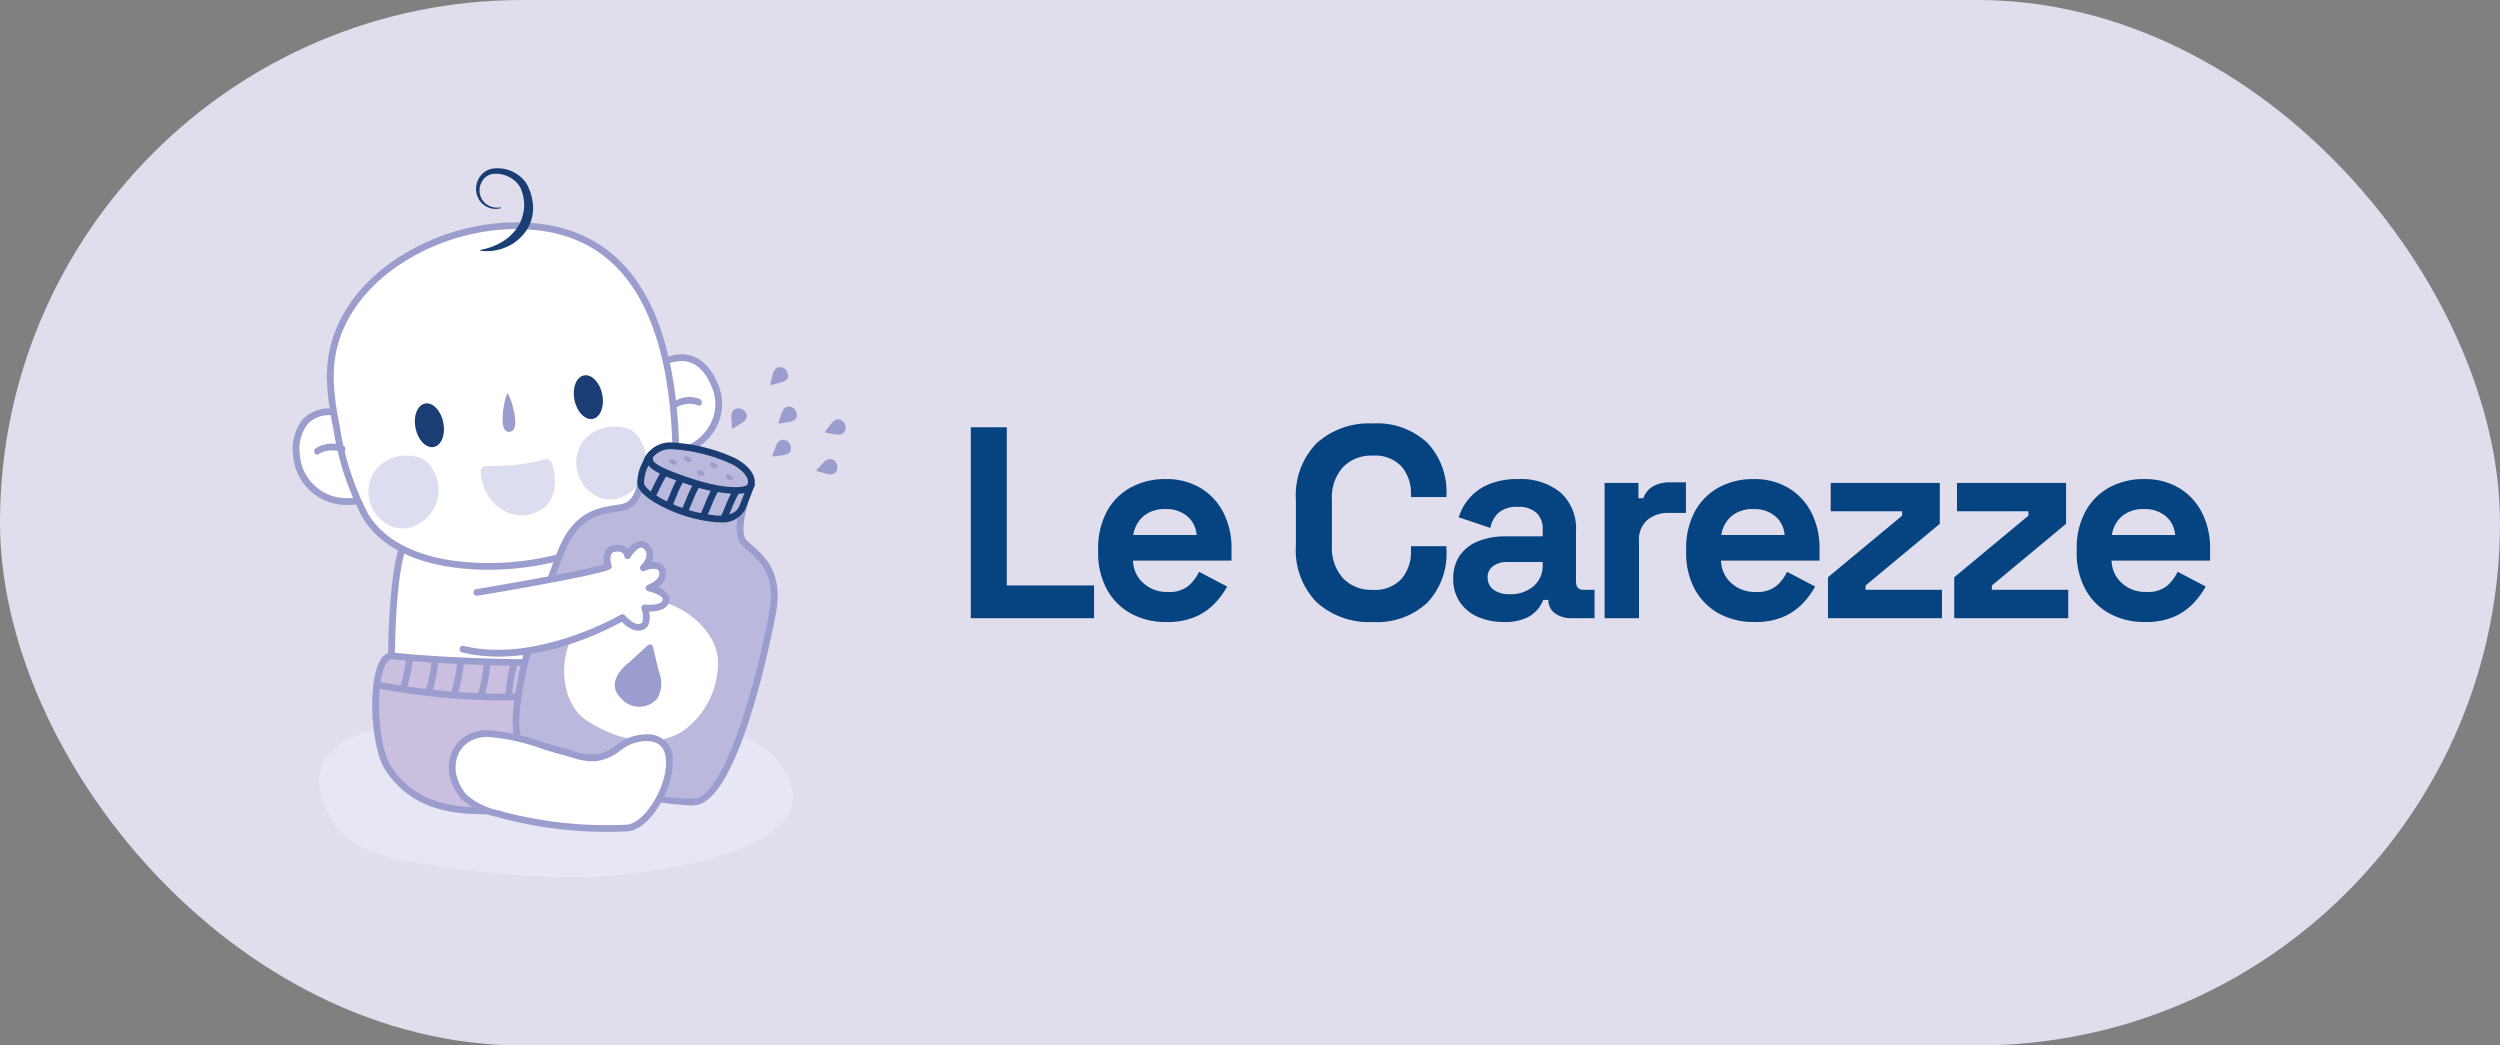 <svg xmlns="http://www.w3.org/2000/svg" xmlns:xlink="http://www.w3.org/1999/xlink" width="275" height="115" viewBox="0 0 275 115"><rect x="0" y="0" width="275" height="115" fill="#808080" stroke="none"/><defs><clipPath id="clip-path"><rect id="Rettangolo_835" data-name="Rettangolo 835" width="60.773" height="78" fill="none"></rect></clipPath></defs><g id="Raggruppa_1333" data-name="Raggruppa 1333" transform="translate(2073.744 -3263.551)"><rect id="Rettangolo_948" data-name="Rettangolo 948" width="275" height="115" rx="57.5" transform="translate(-2073.744 3263.551)" fill="#e0ddec"></rect><path id="Tracciato_2060" data-name="Tracciato 2060" d="M1.98,0V-21H5.94V-3.6h9.6V0ZM23.49.42a7.905,7.905,0,0,1-3.915-.945,6.652,6.652,0,0,1-2.64-2.67A8.333,8.333,0,0,1,15.99-7.26v-.36a8.443,8.443,0,0,1,.93-4.065,6.58,6.58,0,0,1,2.61-2.67,7.821,7.821,0,0,1,3.9-.945,7.247,7.247,0,0,1,3.81.975,6.7,6.7,0,0,1,2.52,2.7,8.537,8.537,0,0,1,.9,4v1.29H19.83a3.364,3.364,0,0,0,1.14,2.49,3.832,3.832,0,0,0,2.64.96,3.373,3.373,0,0,0,2.34-.69A4.856,4.856,0,0,0,27.09-5.1l3.09,1.62a9.586,9.586,0,0,1-1.215,1.695A6.579,6.579,0,0,1,26.85-.225,7.651,7.651,0,0,1,23.49.42ZM19.86-9.15h6.96a2.968,2.968,0,0,0-1.035-2.07A3.549,3.549,0,0,0,23.4-12a3.583,3.583,0,0,0-2.43.78A3.353,3.353,0,0,0,19.86-9.15ZM46.2.42a8.583,8.583,0,0,1-6.18-2.175A8.2,8.2,0,0,1,37.74-7.98v-5.04a8.2,8.2,0,0,1,2.28-6.225A8.583,8.583,0,0,1,46.2-21.42,8.094,8.094,0,0,1,52.185-19.3,7.844,7.844,0,0,1,54.3-13.5v.18H50.4v-.3a4.518,4.518,0,0,0-1.035-3.06,3.955,3.955,0,0,0-3.165-1.2,4.286,4.286,0,0,0-3.3,1.29,4.95,4.95,0,0,0-1.2,3.51v5.16a4.962,4.962,0,0,0,1.2,3.5,4.26,4.26,0,0,0,3.3,1.3,3.929,3.929,0,0,0,3.165-1.215A4.532,4.532,0,0,0,50.4-7.38v-.54h3.9v.42a7.844,7.844,0,0,1-2.115,5.805A8.094,8.094,0,0,1,46.2.42Zm14.43,0a7,7,0,0,1-2.85-.555,4.633,4.633,0,0,1-1.995-1.62A4.457,4.457,0,0,1,55.05-4.35a4.318,4.318,0,0,1,.735-2.565,4.479,4.479,0,0,1,2.04-1.56A7.948,7.948,0,0,1,60.81-9h4.08v-.84a2.365,2.365,0,0,0-.66-1.725,2.833,2.833,0,0,0-2.1-.675,2.983,2.983,0,0,0-2.1.645,3.055,3.055,0,0,0-.9,1.665L55.65-11.1a6.039,6.039,0,0,1,1.155-2.085,5.727,5.727,0,0,1,2.13-1.53A8.1,8.1,0,0,1,62.19-15.3a6.9,6.9,0,0,1,4.65,1.47,5.31,5.31,0,0,1,1.71,4.26v5.55q0,.9.84.9h1.2V0H68.07a2.966,2.966,0,0,1-1.83-.54,1.711,1.711,0,0,1-.72-1.44v-.03h-.57a3.9,3.9,0,0,1-.54.945A3.52,3.52,0,0,1,63.09-.03,5.57,5.57,0,0,1,60.63.42Zm.66-3.06a3.782,3.782,0,0,0,2.6-.885,2.983,2.983,0,0,0,1-2.355v-.3H61.08a2.694,2.694,0,0,0-1.65.45,1.485,1.485,0,0,0-.6,1.26,1.62,1.62,0,0,0,.63,1.32A2.85,2.85,0,0,0,61.29-2.64ZM71.7,0V-14.88h3.72v1.68h.54a2.372,2.372,0,0,1,1.1-1.32,3.651,3.651,0,0,1,1.785-.42h1.8v3.36H78.78a3.608,3.608,0,0,0-2.37.765,2.873,2.873,0,0,0-.93,2.355V0ZM88.17.42a7.905,7.905,0,0,1-3.915-.945,6.652,6.652,0,0,1-2.64-2.67A8.333,8.333,0,0,1,80.67-7.26v-.36a8.443,8.443,0,0,1,.93-4.065,6.58,6.58,0,0,1,2.61-2.67,7.821,7.821,0,0,1,3.9-.945,7.247,7.247,0,0,1,3.81.975,6.7,6.7,0,0,1,2.52,2.7,8.537,8.537,0,0,1,.9,4v1.29H84.51a3.364,3.364,0,0,0,1.14,2.49,3.832,3.832,0,0,0,2.64.96,3.373,3.373,0,0,0,2.34-.69A4.856,4.856,0,0,0,91.77-5.1l3.09,1.62a9.586,9.586,0,0,1-1.215,1.695A6.579,6.579,0,0,1,91.53-.225,7.651,7.651,0,0,1,88.17.42ZM84.54-9.15H91.5a2.968,2.968,0,0,0-1.035-2.07A3.549,3.549,0,0,0,88.08-12a3.583,3.583,0,0,0-2.43.78A3.353,3.353,0,0,0,84.54-9.15ZM96.27,0V-4.5l8.16-6.78v-.48H96.57v-3.12h12v4.5L100.41-3.6v.48h8.4V0Zm13.89,0V-4.5l8.16-6.78v-.48h-7.86v-3.12h12v4.5L114.3-3.6v.48h8.4V0Zm20.97.42a7.905,7.905,0,0,1-3.915-.945,6.652,6.652,0,0,1-2.64-2.67,8.333,8.333,0,0,1-.945-4.065v-.36a8.443,8.443,0,0,1,.93-4.065,6.58,6.58,0,0,1,2.61-2.67,7.821,7.821,0,0,1,3.9-.945,7.247,7.247,0,0,1,3.81.975,6.7,6.7,0,0,1,2.52,2.7,8.537,8.537,0,0,1,.9,4v1.29H127.47a3.364,3.364,0,0,0,1.14,2.49,3.832,3.832,0,0,0,2.64.96,3.373,3.373,0,0,0,2.34-.69,4.856,4.856,0,0,0,1.14-1.53l3.09,1.62A9.587,9.587,0,0,1,136.6-1.785a6.579,6.579,0,0,1-2.115,1.56A7.651,7.651,0,0,1,131.13.42ZM127.5-9.15h6.96a2.968,2.968,0,0,0-1.035-2.07A3.549,3.549,0,0,0,131.04-12a3.583,3.583,0,0,0-2.43.78A3.353,3.353,0,0,0,127.5-9.15Z" transform="translate(-1968.936 3331.551)" fill="#064381"></path><g id="Le_Carezze" data-name="Le Carezze" transform="translate(-2041.517 3282.051)"><g id="Carezze_icona" transform="translate(0 0)"><g id="Raggruppa_1035" data-name="Raggruppa 1035" clip-path="url(#clip-path)"><path id="Tracciato_1224" data-name="Tracciato 1224" d="M20.857,51.517a54.349,54.349,0,0,0-10.589.872C4.123,53.662.215,56.594,3.844,62.84c2.1,3.615,7.026,4.362,10.674,4.9a105.167,105.167,0,0,0,15.4,1.39,58.723,58.723,0,0,0,9.912-.824c5.015-.846,19.437-3.678,13.2-11.768-3.994-5.186-12.856-3.9-18.485-4.288-1.929-.134-7.627-.73-13.7-.73" transform="translate(0.422 8.873)" fill="#e6e6f4"></path><path id="Tracciato_1225" data-name="Tracciato 1225" d="M10.834,35.256C9.08,38.591,9.241,50.179,9.241,50.179l23.354.25s-.533-10.867-2.25-15.516-17.757-2.993-19.512.342" transform="translate(1.591 5.519)" fill="#fff"></path><path id="Tracciato_1226" data-name="Tracciato 1226" d="M9.662,49.868l22.6.241c-.116-1.983-.71-10.966-2.2-15.013-.607-1.646-3.518-2.628-7.786-2.628-5.042,0-10.205,1.41-11.051,3.015C9.7,38.373,9.654,47.89,9.662,49.868m22.987.986h0L9.29,50.605a.371.371,0,0,1-.366-.365c-.006-.477-.142-11.722,1.636-15.1,1.108-2.108,6.938-3.41,11.706-3.41,2.2,0,7.445.3,8.481,3.111C32.464,39.489,33,50.02,33.019,50.465a.37.37,0,0,1-.1.277.375.375,0,0,1-.266.113" transform="translate(1.536 5.465)" fill="#9b9dce"></path><path id="Tracciato_1227" data-name="Tracciato 1227" d="M9.673,45.762c3.578.457,17.971,1.284,24.524.213,2.967-.484.538,8.145-.095,9.563-1.575,3.528-3.395,6.888-7.771,7.018-6.2.185-13.307,1.557-17.209-4.473-1.851-2.863-1.956-12.644.551-12.321" transform="translate(1.336 7.881)" fill="#cabfdf"></path><path id="Tracciato_1228" data-name="Tracciato 1228" d="M9.609,46.178c-.25,0-.484.2-.7.585-1.192,2.193-.844,8.98.576,11.174,2.6,4.023,6.732,4.567,10.427,4.567,1.281,0,2.6-.073,3.88-.143.87-.048,1.733-.095,2.579-.12,4.126-.122,5.876-3.286,7.444-6.8.581-1.3,2.2-7.217,1.192-8.768a.624.624,0,0,0-.7-.279,61.838,61.838,0,0,1-9.291.529c-6.144,0-12.971-.437-15.341-.74ZM19.916,63.243c-3.894,0-8.252-.584-11.049-4.9-1.584-2.449-1.94-9.474-.6-11.93a1.539,1.539,0,0,1,1.345-.972l.165.011c2.351.3,9.133.736,15.247.736a61.266,61.266,0,0,0,9.173-.519,1.332,1.332,0,0,1,1.437.606c1.3,2.009-.713,8.524-1.136,9.473-1.6,3.588-3.547,7.1-8.1,7.237-.84.026-1.7.073-2.561.12-1.287.07-2.619.143-3.92.143" transform="translate(1.281 7.826)" fill="#9b9dce"></path><path id="Tracciato_1229" data-name="Tracciato 1229" d="M21.626,50.255A76.4,76.4,0,0,1,7.842,48.891a.371.371,0,0,1,.151-.726c.114.025,11.341,2.347,20.508.846a.37.37,0,0,1,.121.73,43.745,43.745,0,0,1-7,.513" transform="translate(1.3 8.294)" fill="#9b9dce"></path><path id="Tracciato_1230" data-name="Tracciato 1230" d="M5.882,23.1S.022,21.294.327,27.565c.238,4.871,6,6.213,8.521,4.372Z" transform="translate(0.054 3.938)" fill="#fff"></path><path id="Tracciato_1231" data-name="Tracciato 1231" d="M4.171,23.286a3.31,3.31,0,0,0-2.506.911,4.492,4.492,0,0,0-.913,3.4,5.147,5.147,0,0,0,5.413,4.811,4.47,4.47,0,0,0,2.3-.571L5.649,23.465a6.484,6.484,0,0,0-1.478-.179m1.994,9.865A5.868,5.868,0,0,1,.012,27.638a5.175,5.175,0,0,1,1.117-3.952,4.072,4.072,0,0,1,3.042-1.142,7.016,7.016,0,0,1,1.873.259.368.368,0,0,1,.243.237l2.967,8.834a.371.371,0,0,1-.132.416,5.033,5.033,0,0,1-2.956.86" transform="translate(0 3.883)" fill="#9b9dce"></path><path id="Tracciato_1232" data-name="Tracciato 1232" d="M33.417,19.129s4.915-3.976,7.233,1.711C42.4,25.13,38.4,28.581,35.3,28.256Z" transform="translate(5.755 3.062)" fill="#fff"></path><path id="Tracciato_1233" data-name="Tracciato 1233" d="M35.656,27.961A5.329,5.329,0,0,0,39.943,25.6a4.748,4.748,0,0,0,.417-4.562C39.594,19.155,38.464,18.2,37,18.2a5.921,5.921,0,0,0-3.115,1.137Zm.105.742a4.417,4.417,0,0,1-.45-.023.371.371,0,0,1-.324-.293l-1.879-9.128a.368.368,0,0,1,.13-.362A6.768,6.768,0,0,1,37,17.461c1.234,0,2.941.571,4.05,3.294a5.466,5.466,0,0,1-.489,5.254,6.1,6.1,0,0,1-4.8,2.694" transform="translate(5.701 3.008)" fill="#9b9dce"></path><path id="Tracciato_1234" data-name="Tracciato 1234" d="M41.519,30.584c-.148-9.854-2.374-22.8-14.028-24.881-8.506-1.519-18.11,2.8-21.958,9.14C2.9,19.18,3.269,22.913,4.212,27.734a30.626,30.626,0,0,0,3.117,9.518c3.979,6.7,15.97,6.345,22.324,4.361,5.008-1.564,11.961-4.841,11.866-11.028" transform="translate(0.604 0.93)" fill="#fff"></path><path id="Tracciato_1235" data-name="Tracciato 1235" d="M24.026,5.823c-7.357,0-14.809,3.81-18.121,9.265C3.282,19.407,3.748,23.2,4.631,27.715a30.243,30.243,0,0,0,3.072,9.4c2.811,4.731,9.479,5.438,13.2,5.438h0A30.41,30.41,0,0,0,29.6,41.313c5.344-1.669,11.7-4.875,11.607-10.67C40.984,15.961,36.366,7.711,27.48,6.122a19.763,19.763,0,0,0-3.453-.3M20.908,43.294h0c-3.882,0-10.842-.753-13.839-5.8A30.907,30.907,0,0,1,3.9,27.857C2.991,23.185,2.511,19.25,5.272,14.7,8.711,9.039,16.423,5.082,24.026,5.082a20.39,20.39,0,0,1,3.586.312c9.284,1.66,14.105,10.15,14.332,25.238.1,6.251-6.541,9.644-12.128,11.387a31.157,31.157,0,0,1-8.908,1.275" transform="translate(0.549 0.876)" fill="#9b9dce"></path><path id="Tracciato_1236" data-name="Tracciato 1236" d="M14.569,24.167c.266,1.32-.2,2.528-1.046,2.7s-1.747-.76-2.013-2.081.2-2.528,1.042-2.7,1.747.762,2.016,2.08" transform="translate(1.969 3.801)" fill="#1a3d74"></path><path id="Tracciato_1237" data-name="Tracciato 1237" d="M29.482,21.529c.268,1.321-.2,2.53-1.042,2.7s-1.748-.76-2.015-2.08.2-2.531,1.042-2.7,1.749.761,2.015,2.08" transform="translate(4.538 3.347)" fill="#1a3d74"></path><path id="Tracciato_1238" data-name="Tracciato 1238" d="M20.595,25.323c1.151-.363-.151-4.186-.387-4.177s-1.28,4.7.387,4.177" transform="translate(3.388 3.642)" fill="#9b9dce"></path><path id="Tracciato_1239" data-name="Tracciato 1239" d="M11.32,26.964A4.31,4.31,0,0,0,7.754,28.7a4.125,4.125,0,0,0,1.258,5.74,3.073,3.073,0,0,0,1.789.544,3.77,3.77,0,0,0,.877-.1,4.288,4.288,0,0,0,2.465-6.4,2.565,2.565,0,0,0-1.988-1.436,4.843,4.843,0,0,0-.835-.072" transform="translate(1.216 4.644)" fill="#ddddf0"></path><path id="Tracciato_1240" data-name="Tracciato 1240" d="M30.816,24.245a4.309,4.309,0,0,0-3.567,1.731,4.122,4.122,0,0,0,1.259,5.738,3.06,3.06,0,0,0,1.789.545,3.813,3.813,0,0,0,.874-.1,4.289,4.289,0,0,0,2.468-6.405,2.579,2.579,0,0,0-1.988-1.436,4.962,4.962,0,0,0-.835-.07" transform="translate(4.574 4.176)" fill="#ddddf0"></path><path id="Tracciato_1241" data-name="Tracciato 1241" d="M35.889,22.692a.279.279,0,0,1-.247-.222.429.429,0,0,1,.139-.486,3.072,3.072,0,0,1,2.873-.272.416.416,0,0,1,.166.471c-.05.193-.2.3-.345.227A2.726,2.726,0,0,0,36,22.661Z" transform="translate(6.134 3.698)" fill="#9b9dce"></path><path id="Tracciato_1242" data-name="Tracciato 1242" d="M2.28,27.064a.3.3,0,0,1-.265-.224.419.419,0,0,1,.15-.486,3.444,3.444,0,0,1,3.056-.27.405.405,0,0,1,.176.472c-.053.193-.216.294-.366.227a3.048,3.048,0,0,0-2.638.25Z" transform="translate(0.343 4.451)" fill="#9b9dce"></path><path id="Tracciato_1243" data-name="Tracciato 1243" d="M17.682,8.988l.23-.057a5.8,5.8,0,0,0,.638-.164l.427-.145c.154-.064.317-.132.491-.209s.345-.182.529-.279.354-.24.545-.36a5.4,5.4,0,0,0,1.01-1.013,5.424,5.424,0,0,0,.411-.644,4.851,4.851,0,0,0,.294-.733,4.081,4.081,0,0,0,.2-1.643,4.914,4.914,0,0,0-.139-.871l-.144-.426-.038-.108-.016-.053-.009-.028,0-.007.012.023-.007-.013L22,2.042A2.905,2.905,0,0,0,20.749.937,3.007,3.007,0,0,0,19.112.623a1.627,1.627,0,0,0-1.238.778,1.914,1.914,0,0,0-.284,1.362,1.856,1.856,0,0,0,.572,1.064,1.955,1.955,0,0,0,.845.457,2.158,2.158,0,0,0,.632.048l.227-.025h.007l.055.045-.041.055-.234.043a2.3,2.3,0,0,1-.68,0,2.157,2.157,0,0,1-1.728-1.617,2.386,2.386,0,0,1-.055-.823,3.011,3.011,0,0,1,.1-.434l.066-.195a2.347,2.347,0,0,1,.107-.217A2.122,2.122,0,0,1,19.017.047a3.841,3.841,0,0,1,3.691,1.608l.124.209.006.014.022.043.013.029.025.061.049.12.2.482a6.443,6.443,0,0,1,.245,1.021,4.509,4.509,0,0,1-.132,2.061A4.3,4.3,0,0,1,22.3,7.38a5.167,5.167,0,0,1-1.326,1.073,6.029,6.029,0,0,1-1.315.515c-.2.04-.394.079-.57.115-.182.018-.349.023-.5.034a3.8,3.8,0,0,1-.671-.011l-.236-.018-.047-.056Z" transform="translate(2.959 0)" fill="#1a3d74"></path><path id="Tracciato_1244" data-name="Tracciato 1244" d="M24.862,27.308a2.542,2.542,0,0,0-.736.157,22.421,22.421,0,0,1-5.381.6c-.192,0-.369,0-.528-.009h-.026c-.673,0-.77.954-.175,2.4a4.56,4.56,0,0,0,4,3.042,4.378,4.378,0,0,0,1.006-.121c3.131-.736,2.917-3.8,2.559-5.158-.164-.618-.3-.907-.721-.907" transform="translate(3.035 4.704)" fill="#ddddf0"></path><path id="Tracciato_1245" data-name="Tracciato 1245" d="M49.167,43.805c.921-5.035-1.966-6.389-3.19-7.727-.925-1.013.074-4.164.074-4.164l-5.5-1.634-.086-.023-5.759-1.032s-.172,2.567-1.932,3.008-4.915.066-6.839,4.808-7.294,19.91-3.9,22.258c2.718,1.879,7.241,3.239,8.939,3.707,1.683.517,6.229,1.8,9.53,1.669,4.127-.158,7.739-15.834,8.66-20.87" transform="translate(3.606 5.034)" fill="#bab9dd"></path><path id="Tracciato_1246" data-name="Tracciato 1246" d="M35.077,29.711c-.135.806-.6,2.547-2.16,2.935-.3.076-.637.127-.989.182-1.81.28-4.064.628-5.6,4.409-3.015,7.425-6.774,19.915-4.029,21.813,2.65,1.833,7.057,3.166,8.827,3.655,1.721.526,6.186,1.782,9.418,1.656,3.336-.129,6.869-12.684,8.311-20.568.724-3.964-.964-5.467-2.322-6.675a10.137,10.137,0,0,1-.776-.737c-.872-.953-.363-3.241-.111-4.161l-5.23-1.553Zm5.01,35.4a36.064,36.064,0,0,1-9.166-1.694c-1.8-.495-6.3-1.858-9.04-3.757-4.209-2.911,3.437-21.893,3.764-22.7,1.692-4.168,4.385-4.586,6.169-4.861.336-.053.654-.1.923-.169,1.473-.368,1.652-2.65,1.653-2.674a.371.371,0,0,1,.435-.339l5.88,1.063,5.507,1.636a.37.37,0,0,1,.247.467c-.361,1.141-.722,3.179-.155,3.8.2.216.452.442.722.682,1.338,1.19,3.36,2.986,2.558,7.362-.156.856-3.9,20.978-9.01,21.174-.159.006-.322.008-.488.008" transform="translate(3.551 4.979)" fill="#9b9dce"></path><path id="Tracciato_1247" data-name="Tracciato 1247" d="M32.635,30.229c.193,1.06,2.523,2.223,3.428,2.593a15.112,15.112,0,0,0,5.019,1.273c1.308.061,2.356-.354,2.721-1.219s.7-1.77.89-2.3-.021-.008-.021-.008c.607-1.213-.981-2.5-2.17-2.981a18.641,18.641,0,0,0-6.655-1.546A2.86,2.86,0,0,0,33.353,27.6a5.771,5.771,0,0,0-.717,2.629" transform="translate(5.617 4.486)" fill="#bab9dd"></path><path id="Tracciato_1248" data-name="Tracciato 1248" d="M35.9,26.47a2.5,2.5,0,0,0-2.152,1.322l-.165.413a4.409,4.409,0,0,0-.531,2.013c.135.741,1.993,1.82,3.2,2.317a15.153,15.153,0,0,0,4.9,1.246c1.2.053,2.077-.315,2.363-.993.331-.788.634-1.608.836-2.153l0-.007.029-.144.062-.144c.312-.855-.976-1.92-2.03-2.35A18.259,18.259,0,0,0,35.9,26.47m5.48,8.057h0c-.087,0-.175,0-.264-.007a15.806,15.806,0,0,1-5.141-1.3c-.138-.056-3.384-1.4-3.651-2.87a4.752,4.752,0,0,1,.572-2.424l.164-.407A3.218,3.218,0,0,1,35.9,25.73,19.024,19.024,0,0,1,42.7,27.3c1.161.475,2.784,1.7,2.5,3.075a1.187,1.187,0,0,1-.105.387l-.048.129c-.2.549-.511,1.379-.849,2.18a2.819,2.819,0,0,1-2.816,1.452" transform="translate(5.563 4.432)" fill="#1a3d74"></path><path id="Tracciato_1249" data-name="Tracciato 1249" d="M42.935,31.183a17.037,17.037,0,0,1-5.094-1l-.317-.108c-2.435-.81-4.6-1.639-4.354-2.857a.37.37,0,1,1,.726.148c-.091.447,1.209,1.123,3.862,2.008l.32.108c3.043,1.028,5.391,1.161,6.137.757.09-.049.13-.095.136-.121a.37.37,0,1,1,.717.185.941.941,0,0,1-.5.587,3.593,3.593,0,0,1-1.632.294" transform="translate(5.71 4.637)" fill="#1a3d74"></path><path id="Tracciato_1250" data-name="Tracciato 1250" d="M41.094,28.814c-.6-.278-.634.362-.15.509.573.177.656-.273.15-.509" transform="translate(6.994 4.951)" fill="#9b9dce"></path><path id="Tracciato_1251" data-name="Tracciato 1251" d="M39.637,27.677c-.6-.278-.635.361-.151.509.573.179.658-.273.151-.509" transform="translate(6.743 4.755)" fill="#9b9dce"></path><path id="Tracciato_1252" data-name="Tracciato 1252" d="M38.4,28.4c-.6-.277-.634.361-.151.511.573.177.656-.275.151-.511" transform="translate(6.529 4.879)" fill="#9b9dce"></path><path id="Tracciato_1253" data-name="Tracciato 1253" d="M37.18,27.1c-.6-.275-.633.362-.149.512.573.176.656-.277.149-.512" transform="translate(6.32 4.656)" fill="#9b9dce"></path><path id="Tracciato_1254" data-name="Tracciato 1254" d="M35.818,27.372c-.6-.277-.634.361-.15.509.574.178.656-.274.15-.509" transform="translate(6.086 4.703)" fill="#9b9dce"></path><path id="Tracciato_1255" data-name="Tracciato 1255" d="M40.564,33.451l-.165-.04a.369.369,0,0,1-.165-.5c.139-.278.271-.6.41-.941a13.34,13.34,0,0,1,.744-1.606.37.37,0,1,1,.641.368,12.707,12.707,0,0,0-.7,1.517c-.145.356-.283.692-.434.994a.372.372,0,0,1-.332.2" transform="translate(6.923 5.199)" fill="#1a3d74"></path><path id="Tracciato_1256" data-name="Tracciato 1256" d="M38.655,33.213l-.165-.039a.369.369,0,0,1-.165-.5c.137-.277.27-.6.408-.939a13.734,13.734,0,0,1,.746-1.609.37.37,0,0,1,.642.368,12.882,12.882,0,0,0-.7,1.522c-.144.354-.281.686-.431.991a.369.369,0,0,1-.331.2" transform="translate(6.594 5.158)" fill="#1a3d74"></path><path id="Tracciato_1257" data-name="Tracciato 1257" d="M36.885,32.794l-.165-.039a.37.37,0,0,1-.165-.5c.139-.279.272-.6.41-.944a13.466,13.466,0,0,1,.743-1.6.37.37,0,0,1,.642.369,12.523,12.523,0,0,0-.7,1.516c-.145.356-.283.692-.435,1a.367.367,0,0,1-.331.2" transform="translate(6.289 5.085)" fill="#1a3d74"></path><path id="Tracciato_1258" data-name="Tracciato 1258" d="M35.38,32.3l-.165-.039a.369.369,0,0,1-.165-.5c.138-.277.27-.6.409-.94a13.519,13.519,0,0,1,.746-1.607.37.37,0,1,1,.642.368,12.969,12.969,0,0,0-.7,1.52c-.143.354-.28.688-.433.991a.368.368,0,0,1-.331.2" transform="translate(6.03 5.001)" fill="#1a3d74"></path><path id="Tracciato_1259" data-name="Tracciato 1259" d="M33.825,31.4l-.164-.039a.369.369,0,0,1-.166-.5c.088-.178.172-.35.254-.522.25-.51.505-1.037.879-1.688a.369.369,0,0,1,.641.367c-.36.631-.6,1.123-.855,1.643-.083.176-.168.349-.258.53a.372.372,0,0,1-.332.205" transform="translate(5.762 4.903)" fill="#1a3d74"></path><path id="Tracciato_1260" data-name="Tracciato 1260" d="M36.015,40.683c-3.334-.692-8.587,1.225-9.964,4.513-1.148,2.737-.746,6.86,1.921,8.605,3,1.965,7.2,3.164,10.413,1.211a9.217,9.217,0,0,0,3.973-8.039c-.3-3.076-3.472-5.695-6.343-6.29" transform="translate(4.382 6.983)" fill="#fff"></path><path id="Tracciato_1261" data-name="Tracciato 1261" d="M31,48.764a.247.247,0,0,1-.018-.494c.047,0,4.612-.35,7.462-2.226a.247.247,0,0,1,.271.413c-2.959,1.947-7.5,2.292-7.7,2.306Z" transform="translate(5.296 7.924)" fill="#fff"></path><path id="Tracciato_1262" data-name="Tracciato 1262" d="M17.456,40.594s12.824-2.132,14.486-2.873c0,0-.633-1.772.692-1.971s1.417.794,1.417.794,1.134-1.961,2.1-.954-.367,2.3-.367,2.3,1.774-.851,2.083.366S36.411,40.1,36.411,40.1s2.193.476,1.845,1.461-2.322.731-2.322.731.632,1.77-.363,2.083S33.5,43.356,33.5,43.356s-9.331,5.481-17.548,3.474Z" transform="translate(2.747 6.081)" fill="#fff"></path><path id="Tracciato_1263" data-name="Tracciato 1263" d="M19.9,47.7a16.79,16.79,0,0,1-3.981-.457.37.37,0,1,1,.175-.719c7.975,1.947,17.181-3.38,17.274-3.436a.37.37,0,0,1,.474.087c.259.318,1.059,1.1,1.673.9a.35.35,0,0,0,.223-.19,2.354,2.354,0,0,0-.094-1.416.37.37,0,0,1,.4-.492c.549.069,1.741.042,1.927-.488a.229.229,0,0,0-.018-.2c-.21-.375-1.141-.685-1.559-.775a.371.371,0,0,1-.046-.71c.015,0,1.449-.533,1.227-1.4a.423.423,0,0,0-.234-.318,2.039,2.039,0,0,0-1.33.193.37.37,0,0,1-.417-.6c.043-.042,1.062-1.054.359-1.778a.444.444,0,0,0-.387-.173c-.424.052-.946.733-1.132,1.054a.369.369,0,0,1-.688-.149.574.574,0,0,0-.211-.347,1.038,1.038,0,0,0-.783-.115.522.522,0,0,0-.422.244,1.785,1.785,0,0,0,.023,1.233.37.37,0,0,1-.2.462c-1.687.754-14.05,2.815-14.575,2.9a.371.371,0,0,1-.122-.731c4.161-.692,12.117-2.1,14.1-2.737a2.146,2.146,0,0,1,.137-1.51,1.27,1.27,0,0,1,.948-.6,1.721,1.721,0,0,1,1.356.271l.172.163a2.22,2.22,0,0,1,1.3-.877,1.165,1.165,0,0,1,1.008.392,1.533,1.533,0,0,1,.461,1.119,2.034,2.034,0,0,1-.2.8,1.716,1.716,0,0,1,.908.111,1.173,1.173,0,0,1,.639.806,1.73,1.73,0,0,1-.858,1.851,2.348,2.348,0,0,1,1.164.863.956.956,0,0,1,.069.805c-.313.891-1.47,1.009-2.179,1.012a2.383,2.383,0,0,1-.084,1.468,1.091,1.091,0,0,1-.662.566c-.931.3-1.853-.494-2.258-.91C32.148,44.617,26.208,47.7,19.9,47.7" transform="translate(2.693 6.026)" fill="#9b9dce"></path><path id="Tracciato_1264" data-name="Tracciato 1264" d="M15.246,58.355a3.709,3.709,0,0,1,2.39-5.148c2.458-.707,7,1.2,9.4,1.795,1.491.367,2.688.979,4.147.639,1.948-.455,2.427-1.856,4.583-2.095,6.039-.665,1.892,9.679-1.617,9.9a45.912,45.912,0,0,1-13.61-1.411c-1.489-.45-3.3-.859-4.309-2.024a5.429,5.429,0,0,1-.986-1.653" transform="translate(2.574 9.137)" fill="#fff"></path><path id="Tracciato_1265" data-name="Tracciato 1265" d="M18.946,53.477a4.185,4.185,0,0,0-1.152.142,3.23,3.23,0,0,0-2.077,1.634,3.81,3.81,0,0,0-.069,3.029,5.083,5.083,0,0,0,.919,1.539,7.485,7.485,0,0,0,3.578,1.748c.19.056.376.109.558.164A44.749,44.749,0,0,0,32.23,63.185c.7,0,1.357-.019,1.951-.055,1.954-.122,4.426-4.1,4.337-6.976-.05-1.634-.935-2.375-2.656-2.186A4.665,4.665,0,0,0,33.5,54.981a5.947,5.947,0,0,1-2.183,1.075,4.2,4.2,0,0,1-.955.109,7.992,7.992,0,0,1-2.336-.46c-.331-.1-.672-.2-1.028-.29-.6-.148-1.346-.381-2.133-.627a22.6,22.6,0,0,0-5.922-1.312M32.23,63.925a45.941,45.941,0,0,1-11.741-1.484c-.179-.054-.365-.107-.552-.162a7.987,7.987,0,0,1-3.93-1.974,5.786,5.786,0,0,1-1.053-1.767,4.545,4.545,0,0,1,.1-3.619,3.953,3.953,0,0,1,2.533-2.013,4.932,4.932,0,0,1,1.357-.17,23.118,23.118,0,0,1,6.145,1.345c.775.243,1.506.472,2.088.615.369.091.721.2,1.063.3a5.684,5.684,0,0,0,2.912.336,5.255,5.255,0,0,0,1.927-.96,5.349,5.349,0,0,1,2.7-1.141,5.047,5.047,0,0,1,.576-.034,2.71,2.71,0,0,1,2.9,2.932c.1,3.061-2.49,7.578-5.03,7.738-.61.038-1.281.056-2,.056" transform="translate(2.52 9.083)" fill="#9b9dce"></path><path id="Tracciato_1266" data-name="Tracciato 1266" d="M10.454,49.479l-.117-.018a.371.371,0,0,1-.234-.469,14.325,14.325,0,0,0,.577-2.883.378.378,0,0,1,.4-.343.371.371,0,0,1,.343.4,14.977,14.977,0,0,1-.613,3.064.369.369,0,0,1-.35.252" transform="translate(1.737 7.883)" fill="#9b9dce"></path><path id="Tracciato_1267" data-name="Tracciato 1267" d="M12.845,49.842l-.116-.019a.371.371,0,0,1-.234-.469,14.423,14.423,0,0,0,.577-2.883.37.37,0,0,1,.739.053,15.055,15.055,0,0,1-.613,3.064.37.37,0,0,1-.352.253" transform="translate(2.149 7.945)" fill="#9b9dce"></path><path id="Tracciato_1268" data-name="Tracciato 1268" d="M15.206,50.215,15.09,50.2a.37.37,0,0,1-.234-.469,17.486,17.486,0,0,0,.629-3.2.379.379,0,0,1,.4-.343.37.37,0,0,1,.342.4,18.387,18.387,0,0,1-.667,3.38.366.366,0,0,1-.35.253" transform="translate(2.555 7.955)" fill="#9b9dce"></path><path id="Tracciato_1269" data-name="Tracciato 1269" d="M17.735,50.279l-.116-.018a.371.371,0,0,1-.236-.469,16.633,16.633,0,0,0,.584-3.105.371.371,0,0,1,.74.053,17.349,17.349,0,0,1-.621,3.286.369.369,0,0,1-.35.253" transform="translate(2.991 7.982)" fill="#9b9dce"></path><path id="Tracciato_1270" data-name="Tracciato 1270" d="M20.3,50.463h-.019a.369.369,0,0,1-.35-.388,19.964,19.964,0,0,1,.572-3.592.37.37,0,1,1,.7.226,19.558,19.558,0,0,0-.538,3.4.37.37,0,0,1-.369.352" transform="translate(3.433 7.962)" fill="#9b9dce"></path><path id="Tracciato_1271" data-name="Tracciato 1271" d="M44.948,20.625l.874-.237s1.173-.166.884-1.037a.88.88,0,0,0-1.166-.62c-.064.054-.35.157-.505.816-.1.447-.186.757-.231.938a.117.117,0,0,0,.144.141" transform="translate(7.716 3.217)" fill="#9b9dce"></path><path id="Tracciato_1272" data-name="Tracciato 1272" d="M45.692,24.237l.892-.155s1.185-.057.978-.951a.883.883,0,0,0-1.105-.727c-.068.048-.362.125-.577.767-.145.435-.257.737-.318.913a.117.117,0,0,0,.13.152" transform="translate(7.846 3.854)" fill="#9b9dce"></path><path id="Tracciato_1273" data-name="Tracciato 1273" d="M41.373,24.709l.767-.482s1.076-.5.545-1.251a.882.882,0,0,0-1.3-.253,1.1,1.1,0,0,0-.244.928c.029.457.041.778.052.965a.117.117,0,0,0,.178.093" transform="translate(7.085 3.883)" fill="#9b9dce"></path><path id="Tracciato_1274" data-name="Tracciato 1274" d="M50.037,25.051l.894.143s1.139.331,1.233-.583a.883.883,0,0,0-.81-1.046c-.08.025-.383,0-.795.538-.278.363-.481.614-.6.761a.116.116,0,0,0,.073.186" transform="translate(8.601 4.059)" fill="#9b9dce"></path><path id="Tracciato_1275" data-name="Tracciato 1275" d="M49.228,28.643l.878.225s1.1.436,1.28-.467a.883.883,0,0,0-.708-1.116,1.106,1.106,0,0,0-.842.464c-.309.334-.537.565-.663.7a.116.116,0,0,0,.055.192" transform="translate(8.463 4.7)" fill="#9b9dce"></path><path id="Tracciato_1276" data-name="Tracciato 1276" d="M33.827,44.787l-2.008,1.84s-2.909,2.068-.932,3.994a2.652,2.652,0,0,0,3.976.046,3.306,3.306,0,0,0,.219-2.878c-.339-1.334-.545-2.283-.68-2.827a.349.349,0,0,0-.576-.175" transform="translate(5.201 7.698)" fill="#9b9dce"></path><path id="Tracciato_1277" data-name="Tracciato 1277" d="M45.109,27.323l.9-.124s1.186-.016,1.009-.917a.881.881,0,0,0-1.078-.764c-.07.047-.368.114-.6.747-.159.429-.281.728-.349.9a.117.117,0,0,0,.125.157" transform="translate(7.746 4.391)" fill="#9b9dce"></path></g></g></g></g></svg>